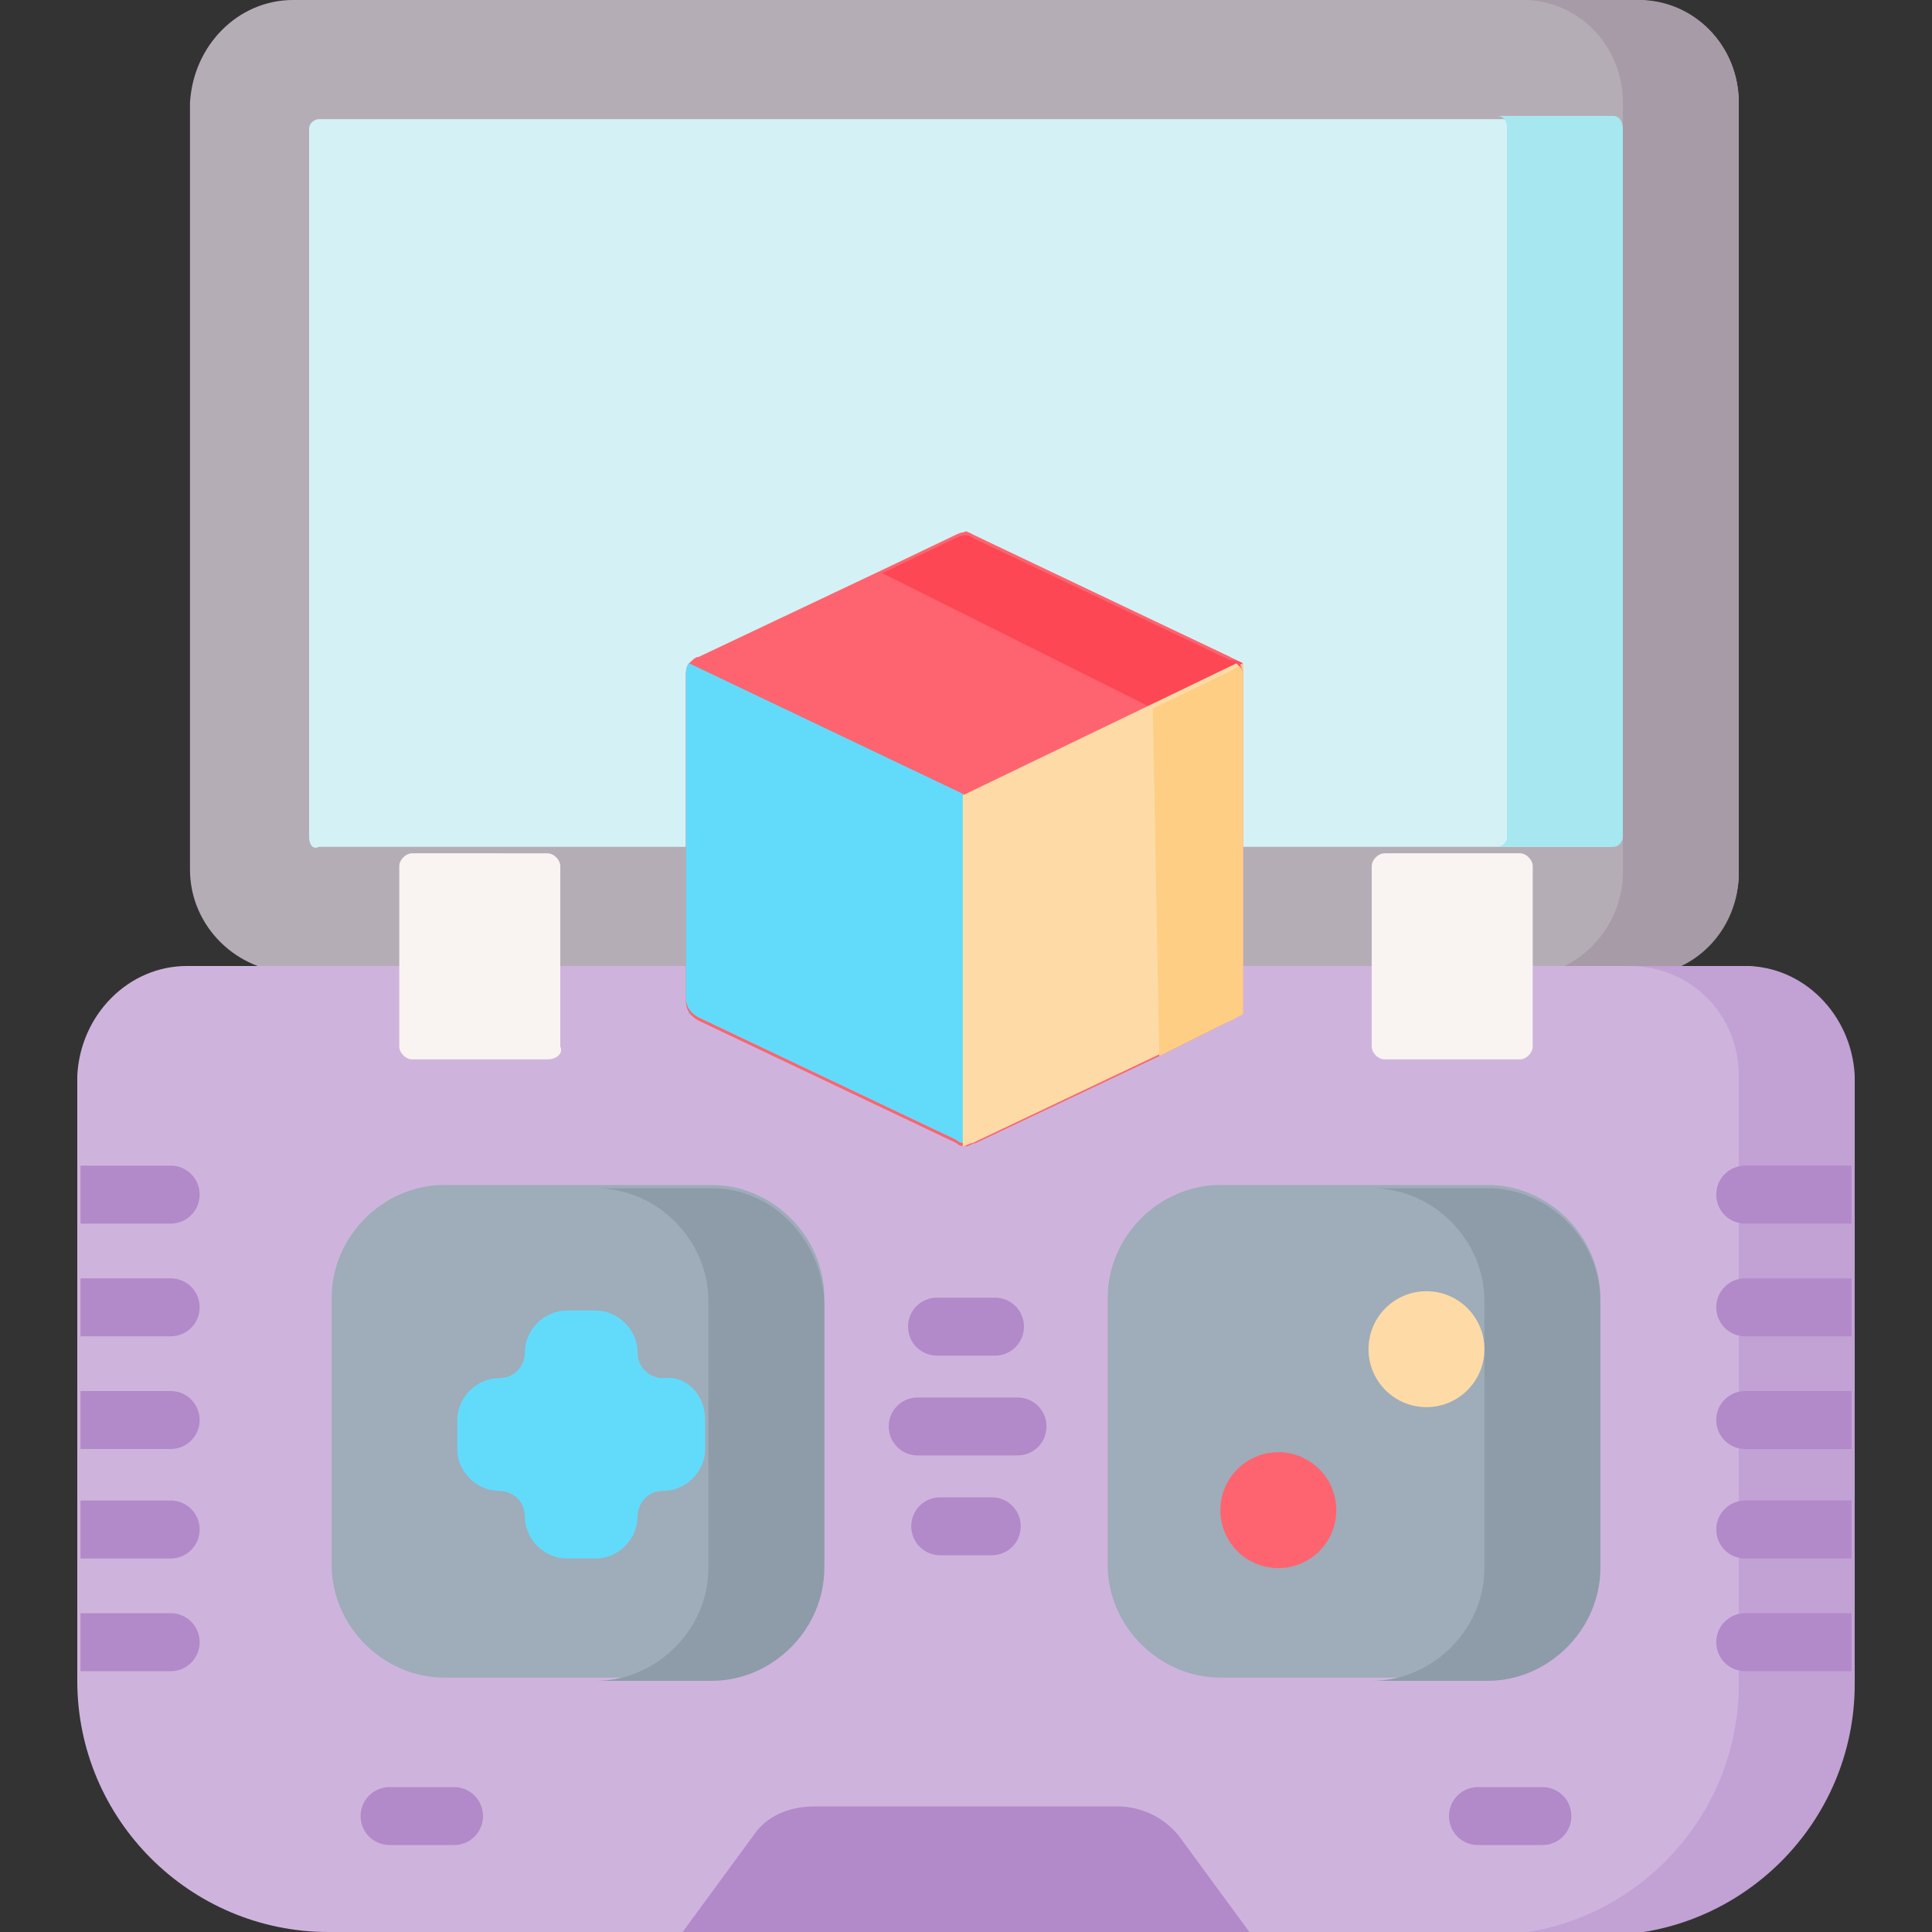 <svg xmlns="http://www.w3.org/2000/svg" xmlns:xlink="http://www.w3.org/1999/xlink" id="Layer_1" x="0px" y="0px" width="60px" height="60px" viewBox="0 0 60 60" style="enable-background:new 0 0 60 60;" xml:space="preserve"><rect x="0" y="0" width="60" height="60" fill="#333333" stroke="none"/><style type="text/css">	.st0{fill:#B5ADB6;}	.st1{fill:#A79BA7;}	.st2{fill:#D4F2F6;}	.st3{fill:#A6E7F0;}	.st4{fill:#CEB4DD;}	.st5{fill:#C2A1D5;}	.st6{fill:#B289C9;}	.st7{fill:#F9F3F1;}	.st8{fill:#FE646F;}	.st9{fill:#FD4755;}	.st10{fill:#62DBFB;}	.st11{fill:#FEDBA6;}	.st12{fill:#FECE85;}	.st13{fill:#9FACBA;}	.st14{fill:#8D9CA8;}</style><g>	<g>		<path class="st0" d="M50.9,30.2H9.1c-1.7,0-3.2-1.4-3.2-3.2V3.2C6,1.4,7.4,0,9.1,0h41.7C52.6,0,54,1.4,54,3.2v23.9   C54,28.8,52.6,30.2,50.9,30.2z"></path>		<path class="st1" d="M50.9,0h-3.6c1.7,0,3.1,1.4,3.1,3.2v23.9c0,1.7-1.4,3.2-3.1,3.2h3.6c1.7,0,3.1-1.4,3.1-3.2V3.2   C54,1.4,52.6,0,50.9,0z"></path>		<path class="st2" d="M9.6,26V4c0-0.2,0.2-0.3,0.3-0.3h40.1c0.2,0,0.3,0.2,0.3,0.3V26c0,0.2-0.2,0.3-0.3,0.3H9.9   C9.7,26.4,9.6,26.2,9.6,26z"></path>		<path class="st3" d="M50.1,3.6h-3.6c0.2,0,0.3,0.2,0.3,0.3V26c0,0.2-0.2,0.3-0.3,0.3h3.6c0.2,0,0.3-0.2,0.3-0.3V4   C50.4,3.8,50.3,3.6,50.1,3.6z"></path>		<path class="st4" d="M49.8,60H10.2c-4.3,0-7.8-3.5-7.8-7.8V33.4C2.5,31.5,4,30,5.8,30h48.3c1.9,0,3.4,1.5,3.4,3.4v18.9   C57.5,56.5,54,60,49.8,60L49.8,60z"></path>		<path class="st5" d="M54.2,30h-3.6c1.9,0,3.4,1.5,3.4,3.4v18.9c0,4.3-3.5,7.8-7.8,7.8h3.6c4.3,0,7.8-3.5,7.8-7.8V33.4   C57.5,31.5,56,30,54.2,30L54.2,30z"></path>		<path class="st6" d="M38.8,60H21.2l2.2-3c0.4-0.6,1.1-0.9,1.9-0.9h9.4c0.7,0,1.4,0.3,1.9,0.9L38.8,60z"></path>		<g>			<path class="st7" d="M17,32.9h-4.2c-0.2,0-0.4-0.2-0.4-0.4v-5.6c0-0.2,0.2-0.4,0.4-0.4H17c0.2,0,0.4,0.2,0.4,0.4v5.6    C17.5,32.7,17.3,32.9,17,32.9z"></path>			<path class="st7" d="M47.2,32.9H43c-0.2,0-0.4-0.2-0.4-0.4v-5.6c0-0.2,0.2-0.4,0.4-0.4h4.2c0.2,0,0.4,0.2,0.4,0.4v5.6    C47.6,32.7,47.4,32.9,47.2,32.9z"></path>		</g>		<path class="st8" d="M38.6,20.6v10.9L30,35.6l-8.6-4.1V20.6l8.6-4.1L38.6,20.6z"></path>		<path class="st9" d="M38.6,20.6L35.8,22l-8.4-4.2l2.6-1.2L38.6,20.6z"></path>		<path class="st10" d="M30,24.7v10.9l-8.6-4.1V20.6L30,24.7z"></path>		<path class="st11" d="M30,24.7v10.9l8.6-4.1V20.6L30,24.7z"></path>		<path class="st12" d="M38.6,20.6L35.8,22L36,32.8l2.6-1.3L38.6,20.6z"></path>		<g>			<path class="st6" d="M14.1,55.5h-2c-0.5,0-0.9,0.4-0.9,0.9s0.4,0.9,0.9,0.9h2c0.5,0,0.9-0.4,0.9-0.9S14.6,55.5,14.1,55.5z"></path>			<path class="st6" d="M47.9,55.5h-2c-0.5,0-0.9,0.4-0.9,0.9s0.4,0.9,0.9,0.9h2c0.5,0,0.9-0.4,0.9-0.9S48.4,55.5,47.9,55.5z"></path>		</g>		<g>			<path class="st6" d="M29.1,42.1h1.8c0.5,0,0.9-0.4,0.9-0.9s-0.4-0.9-0.9-0.9h-1.8c-0.5,0-0.9,0.4-0.9,0.9S28.6,42.1,29.1,42.1z"></path>			<path class="st6" d="M31.6,43.4h-3.1c-0.5,0-0.9,0.4-0.9,0.9s0.4,0.9,0.9,0.9h3.1c0.5,0,0.9-0.4,0.9-0.9S32.1,43.4,31.6,43.4z"></path>			<path class="st6" d="M30.8,46.5h-1.6c-0.5,0-0.9,0.4-0.9,0.9s0.4,0.9,0.9,0.9h1.6c0.5,0,0.9-0.4,0.9-0.9S31.3,46.5,30.8,46.5z"></path>		</g>		<g>			<path class="st13" d="M46.2,52.1h-8.3c-1.9,0-3.5-1.6-3.5-3.5v-8.3c0-1.9,1.6-3.5,3.5-3.5h8.3c1.9,0,3.5,1.6,3.5,3.5v8.3    C49.7,50.6,48.1,52.1,46.2,52.1z"></path>			<path class="st14" d="M46.2,36.9h-3.6c1.9,0,3.5,1.6,3.5,3.5v8.3c0,1.9-1.6,3.5-3.5,3.5h3.6c1.9,0,3.5-1.6,3.5-3.5v-8.3    C49.7,38.5,48.1,36.9,46.2,36.9z"></path>			<path class="st13" d="M22.1,52.1h-8.3c-1.9,0-3.5-1.6-3.5-3.5v-8.3c0-1.9,1.6-3.5,3.5-3.5h8.3c1.9,0,3.5,1.6,3.5,3.5v8.3    C25.5,50.6,24,52.1,22.1,52.1z"></path>			<path class="st14" d="M22.1,36.9h-3.6c1.9,0,3.5,1.6,3.5,3.5v8.3c0,1.9-1.6,3.5-3.5,3.5h3.6c1.9,0,3.5-1.6,3.5-3.5v-8.3    C25.5,38.5,24,36.9,22.1,36.9z"></path>			<circle class="st8" cx="39.7" cy="46.9" r="1.8"></circle>			<circle class="st11" cx="44.3" cy="41.9" r="1.8"></circle>			<path class="st10" d="M21.9,44.1V45c0,0.7-0.6,1.3-1.3,1.3c-0.5,0-0.8,0.4-0.8,0.8c0,0.7-0.6,1.3-1.3,1.3h-0.9    c-0.7,0-1.3-0.6-1.3-1.3c0-0.5-0.4-0.8-0.8-0.8c-0.7,0-1.3-0.6-1.3-1.3v-0.9c0-0.7,0.6-1.3,1.3-1.3c0.5,0,0.8-0.4,0.8-0.8    c0-0.7,0.6-1.3,1.3-1.3h0.9c0.7,0,1.3,0.6,1.3,1.3c0,0.5,0.4,0.8,0.8,0.8C21.3,42.7,21.9,43.3,21.9,44.1z"></path>		</g>		<g>			<path class="st6" d="M6.2,37.1c0,0.5-0.4,0.9-0.9,0.9H2.5v-1.8h2.8C5.8,36.2,6.2,36.6,6.2,37.1z"></path>			<path class="st6" d="M6.2,40.6c0,0.5-0.4,0.9-0.9,0.9H2.5v-1.8h2.8C5.8,39.7,6.2,40.1,6.2,40.6z"></path>			<path class="st6" d="M6.2,44.1c0,0.5-0.4,0.9-0.9,0.9H2.5v-1.8h2.8C5.8,43.2,6.2,43.6,6.2,44.1z"></path>			<path class="st6" d="M6.2,47.5c0,0.5-0.4,0.9-0.9,0.9H2.5v-1.8h2.8C5.8,46.6,6.2,47,6.2,47.5z"></path>			<path class="st6" d="M6.2,51c0,0.5-0.4,0.9-0.9,0.9H2.5v-1.8h2.8C5.8,50.1,6.2,50.5,6.2,51z"></path>			<path class="st6" d="M57.5,36.2V38h-3.3c-0.5,0-0.9-0.4-0.9-0.9c0-0.5,0.4-0.9,0.9-0.9H57.5z"></path>			<path class="st6" d="M57.5,39.7v1.8h-3.3c-0.5,0-0.9-0.4-0.9-0.9s0.4-0.9,0.9-0.9H57.5z"></path>			<path class="st6" d="M57.5,43.2v1.8h-3.3c-0.5,0-0.9-0.4-0.9-0.9c0-0.5,0.4-0.9,0.9-0.9H57.5z"></path>			<path class="st6" d="M57.5,46.6v1.8h-3.3c-0.5,0-0.9-0.4-0.9-0.9s0.4-0.9,0.9-0.9H57.5z"></path>			<path class="st6" d="M57.5,50.1v1.8h-3.3c-0.5,0-0.9-0.4-0.9-0.9c0-0.5,0.4-0.9,0.9-0.9H57.5z"></path>		</g>	</g>	<g>		<path class="st8" d="M38.6,21v10.1c0,0.3-0.1,0.5-0.4,0.6L36,32.8l-5.7,2.7c-0.1,0-0.2,0.1-0.3,0.1c-0.1,0-0.2,0-0.3-0.1l-8-3.8   c-0.2-0.1-0.4-0.3-0.4-0.6V21c0-0.1,0-0.3,0.1-0.4c0.1-0.1,0.2-0.2,0.3-0.2l5.7-2.7l2.3-1.1c0.2-0.1,0.4-0.1,0.5,0l8,3.8   c0.1,0.1,0.2,0.1,0.3,0.2C38.6,20.8,38.6,20.9,38.6,21L38.6,21z"></path>		<path class="st9" d="M38.5,20.7L35.8,22l-8.4-4.2l2.3-1.1c0.2-0.1,0.4-0.1,0.5,0l8,3.8C38.4,20.5,38.5,20.6,38.5,20.7L38.5,20.7z"></path>		<path class="st10" d="M30,24.7v10.8c-0.1,0-0.2,0-0.3-0.1l-8-3.8c-0.2-0.1-0.4-0.3-0.4-0.6V21c0-0.1,0-0.3,0.1-0.4L30,24.7z"></path>		<path class="st11" d="M38.6,21v10.1c0,0.3-0.1,0.5-0.4,0.6l-8,3.8c-0.1,0-0.2,0.1-0.3,0.1V24.7l8.5-4.1   C38.6,20.8,38.6,20.9,38.6,21L38.6,21z"></path>		<path class="st12" d="M38.6,21v10.1c0,0.3-0.1,0.5-0.4,0.6L36,32.8v0L35.8,22l2.7-1.3C38.6,20.8,38.6,20.9,38.6,21z"></path>	</g></g></svg>